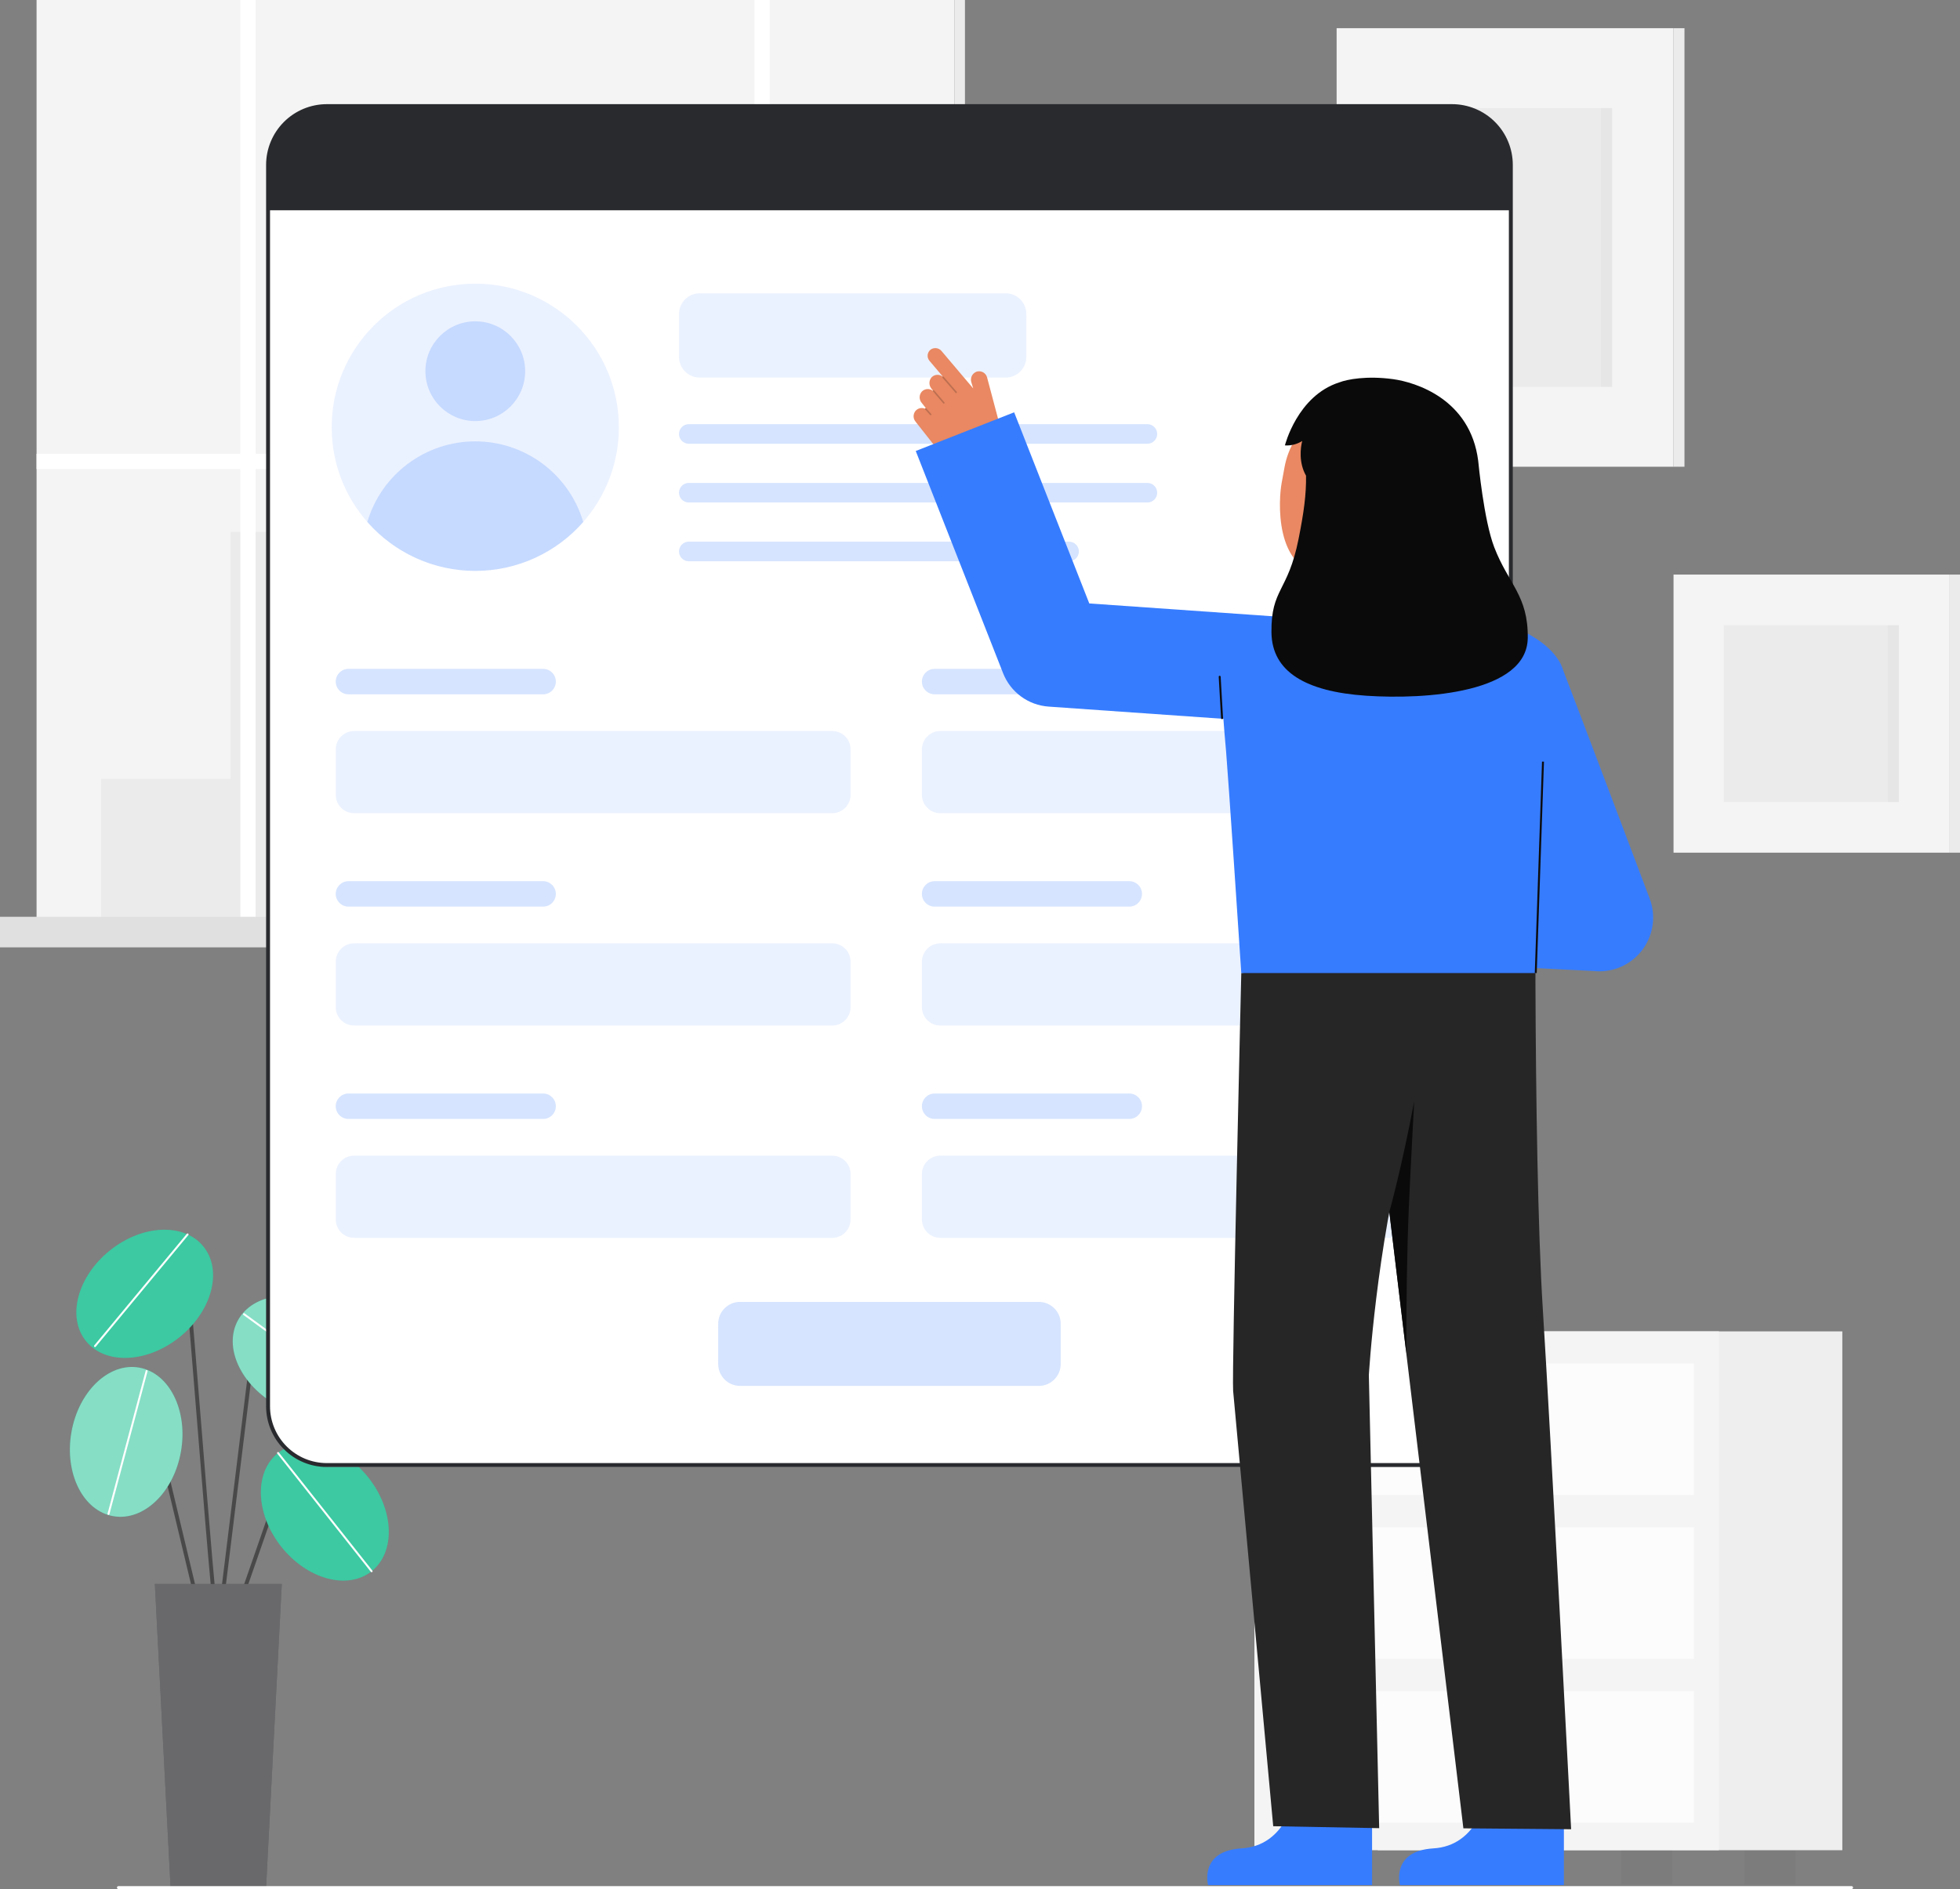 <svg width="389" height="375" viewBox="0 0 389 375" fill="none" xmlns="http://www.w3.org/2000/svg">
<rect x="0" y="0" width="389" height="375" fill="#808080" stroke="none"/>
<g clip-path="url(#clip0_26_2567)">
<path d="M332.145 5.595H265.279V92.654H332.145V5.595Z" fill="#F4F4F4"/>
<path d="M332.145 92.654H334.314V5.595H332.145V92.654Z" fill="#F4F4F4"/>
<path opacity="0.05" d="M332.145 92.654H334.314V5.595H332.145V92.654Z" fill="#292A2E"/>
<path opacity="0.05" d="M319.965 21.454H277.459V76.795H319.965V21.454Z" fill="#292A2E"/>
<path opacity="0.03" d="M319.965 21.454H317.749V76.795H319.965V21.454Z" fill="#292A2E"/>
<path d="M386.831 114.064H332.145V169.267H386.831V114.064Z" fill="#F4F4F4"/>
<path opacity="0.05" d="M376.869 124.12H342.107V159.211H376.869V124.12Z" fill="#292A2E"/>
<path d="M386.831 169.268H389V114.064H386.831V169.268Z" fill="#F4F4F4"/>
<path opacity="0.05" d="M386.831 169.268H389V114.064H386.831V169.268Z" fill="#292A2E"/>
<path opacity="0.03" d="M376.869 124.12H374.654V159.211H376.869V124.12Z" fill="#292A2E"/>
<path d="M189.425 0H7.257V182.22H189.425V0Z" fill="#F4F4F4"/>
<path d="M191.513 0H189.425V182.22H191.513V0Z" fill="#F4F4F4"/>
<path opacity="0.05" d="M191.513 0H189.425V182.22H191.513V0Z" fill="#292A2E"/>
<path opacity="0.05" d="M145.294 125.565V77.89H106.252V105.588H45.777V154.631H20.074V182.22H45.777H50.729H180.662V125.565H145.294Z" fill="#292A2E"/>
<path opacity="0.34" d="M139.694 83.066H111.264V88.243H139.694V83.066Z" fill="#FFFFFA"/>
<path opacity="0.34" d="M139.694 93.793H111.264V98.969H139.694V93.793Z" fill="#FFFFFA"/>
<path opacity="0.34" d="M139.694 104.52H111.264V109.696H139.694V104.52Z" fill="#FFFFFA"/>
<path opacity="0.34" d="M175.62 130.59H170.38V135.766H175.62V130.59Z" fill="#FFFFFA"/>
<path opacity="0.34" d="M175.62 141.316H170.38V146.493H175.62V141.316Z" fill="#FFFFFA"/>
<path opacity="0.34" d="M175.62 152.043H170.38V157.219H175.62V152.043Z" fill="#FFFFFA"/>
<path opacity="0.34" d="M165.926 130.59H160.686V135.766H165.926V130.59Z" fill="#FFFFFA"/>
<path opacity="0.34" d="M165.926 141.316H160.686V146.493H165.926V141.316Z" fill="#FFFFFA"/>
<path opacity="0.34" d="M165.926 152.043H160.686V157.219H165.926V152.043Z" fill="#FFFFFA"/>
<path opacity="0.34" d="M156.494 130.59H151.254V135.766H156.494V130.59Z" fill="#FFFFFA"/>
<path opacity="0.34" d="M156.494 141.316H151.254V146.493H156.494V141.316Z" fill="#FFFFFA"/>
<path opacity="0.34" d="M156.494 152.043H151.254V157.219H156.494V152.043Z" fill="#FFFFFA"/>
<path d="M189.425 90.088H152.77V0H149.738V90.088H50.729V0H47.697V90.088H7.257V93.121H47.697V182.22H50.729V93.121H149.738V182.22H152.77V93.121H189.425V90.088Z" fill="white"/>
<path d="M196.682 182.001H0V188.061H196.682V182.001Z" fill="#F4F4F4"/>
<path opacity="0.1" d="M196.682 182.001H0V188.061H196.682V182.001Z" fill="#292A2E"/>
<path opacity="0.1" d="M199.522 182.001H196.682V188.061H199.522V182.001Z" fill="#292A2E"/>
<path opacity="0.1" d="M199.522 182.001H196.682V188.061H199.522V182.001Z" fill="#292A2E"/>
<path opacity="0.05" d="M292.842 367.294H282.723V374.054H292.842V367.294Z" fill="#292A2E"/>
<path opacity="0.05" d="M356.367 367.294H346.248V374.054H356.367V367.294Z" fill="#292A2E"/>
<path d="M365.643 264.3H273.447V367.294H365.643V264.3Z" fill="#F4F4F4"/>
<path opacity="0.03" d="M365.643 264.3H273.447V367.294H365.643V264.3Z" fill="#292A2E"/>
<path d="M341.158 264.3H248.962V367.294H341.158V264.3Z" fill="#F4F4F4"/>
<path opacity="0.05" d="M268.357 367.294H258.238V374.054H268.357V367.294Z" fill="#292A2E"/>
<path opacity="0.05" d="M331.882 367.294H321.762V374.054H331.882V367.294Z" fill="#292A2E"/>
<path opacity="0.7" d="M336.197 270.668H253.922V296.79H336.197V270.668Z" fill="white"/>
<path opacity="0.7" d="M336.197 303.184H253.922V329.306H336.197V303.184Z" fill="white"/>
<path opacity="0.7" d="M336.197 335.7H253.922V361.822H336.197V335.7Z" fill="white"/>
<path opacity="0.05" d="M295.06 287.385C297.078 287.385 298.714 285.748 298.714 283.729C298.714 281.711 297.078 280.074 295.06 280.074C293.041 280.074 291.405 281.711 291.405 283.729C291.405 285.748 293.041 287.385 295.06 287.385Z" fill="#292A2E"/>
<path opacity="0.05" d="M295.06 319.901C297.078 319.901 298.714 318.264 298.714 316.245C298.714 314.227 297.078 312.59 295.06 312.59C293.041 312.59 291.405 314.227 291.405 316.245C291.405 318.264 293.041 319.901 295.06 319.901Z" fill="#292A2E"/>
<path opacity="0.05" d="M295.06 352.416C297.078 352.416 298.714 350.78 298.714 348.761C298.714 346.742 297.078 345.106 295.06 345.106C293.041 345.106 291.405 346.742 291.405 348.761C291.405 350.78 293.041 352.416 295.06 352.416Z" fill="#292A2E"/>
<path d="M43.331 324.021C43.28 324.021 43.229 324.011 43.182 323.992C43.135 323.972 43.092 323.943 43.056 323.907C42.509 323.36 41.616 313.311 39.212 283.392C38.228 271.15 37.299 259.587 36.621 252.56C36.573 252.058 36.378 252 36.315 251.981C35.386 251.701 32.563 253.927 30.988 255.877C30.923 255.957 30.829 256.008 30.726 256.019C30.624 256.03 30.521 256 30.441 255.935C30.361 255.87 30.31 255.776 30.299 255.673C30.288 255.571 30.318 255.468 30.383 255.388C31.425 254.099 34.822 250.72 36.538 251.236C36.884 251.34 37.315 251.641 37.393 252.486C38.072 259.519 39.001 271.085 39.985 283.33C41.446 301.511 43.1 322.109 43.645 323.406C43.686 323.464 43.711 323.532 43.716 323.604C43.722 323.675 43.707 323.746 43.675 323.81C43.642 323.873 43.593 323.927 43.532 323.964C43.471 324.001 43.401 324.021 43.329 324.021H43.331Z" fill="#494949"/>
<path d="M35.623 265.456C42.071 260.285 44.209 252.237 40.397 247.48C36.584 242.723 28.267 243.058 21.818 248.229C15.369 253.399 13.232 261.447 17.044 266.204C20.856 270.962 29.174 270.626 35.623 265.456Z" fill="#0CBC8B"/>
<path opacity="0.2" d="M35.623 265.456C42.071 260.285 44.209 252.237 40.397 247.48C36.584 242.723 28.267 243.058 21.818 248.229C15.369 253.399 13.232 261.447 17.044 266.204C20.856 270.962 29.174 270.626 35.623 265.456Z" fill="white"/>
<path d="M18.851 267.414C18.814 267.414 18.778 267.403 18.747 267.383C18.716 267.364 18.691 267.335 18.675 267.302C18.66 267.269 18.654 267.231 18.658 267.195C18.663 267.158 18.678 267.124 18.701 267.095L37.08 244.926C37.096 244.907 37.116 244.89 37.139 244.878C37.161 244.867 37.186 244.859 37.211 244.857C37.237 244.854 37.262 244.857 37.287 244.865C37.311 244.872 37.334 244.884 37.353 244.901C37.373 244.917 37.389 244.937 37.401 244.96C37.413 244.982 37.42 245.007 37.423 245.032C37.425 245.058 37.423 245.084 37.415 245.108C37.407 245.132 37.395 245.155 37.379 245.175L19.001 267.343C18.983 267.365 18.96 267.383 18.934 267.395C18.908 267.407 18.88 267.414 18.851 267.414Z" fill="white"/>
<path d="M47.338 319.269C47.295 319.269 47.252 319.261 47.211 319.247C47.114 319.213 47.034 319.142 46.989 319.049C46.944 318.956 46.938 318.849 46.971 318.752L53.875 298.893C54.078 298.31 54.425 297.787 54.882 297.372C55.34 296.957 55.895 296.663 56.495 296.518C57.095 296.374 57.723 296.382 58.319 296.542C58.916 296.702 59.462 297.01 59.91 297.436L63.559 300.923C63.634 300.995 63.677 301.093 63.679 301.196C63.682 301.299 63.643 301.399 63.572 301.473C63.501 301.548 63.403 301.591 63.3 301.593C63.197 301.596 63.097 301.557 63.022 301.486L59.373 297.998C59.02 297.662 58.588 297.419 58.117 297.292C57.646 297.166 57.151 297.159 56.677 297.274C56.203 297.388 55.765 297.62 55.404 297.947C55.043 298.275 54.769 298.688 54.609 299.148L47.706 319.008C47.679 319.084 47.63 319.15 47.564 319.197C47.498 319.244 47.419 319.269 47.338 319.269Z" fill="#494949"/>
<path d="M73.755 311.918C78.534 308.134 78.25 299.811 73.121 293.329C67.991 286.847 59.959 284.66 55.18 288.444C50.401 292.227 50.685 300.55 55.814 307.032C60.944 313.514 68.976 315.701 73.755 311.918Z" fill="#0CBC8B"/>
<path d="M40.194 322.755C40.107 322.754 40.022 322.725 39.953 322.671C39.885 322.617 39.837 322.541 39.816 322.456L28.231 274.003C28.152 273.673 27.983 273.371 27.744 273.13C27.504 272.89 27.203 272.72 26.873 272.64C26.543 272.559 26.197 272.572 25.874 272.675C25.551 272.778 25.262 272.969 25.04 273.226L21.468 277.353C21.436 277.394 21.395 277.427 21.349 277.451C21.303 277.475 21.253 277.49 21.201 277.495C21.149 277.499 21.097 277.493 21.048 277.477C20.998 277.461 20.953 277.435 20.913 277.401C20.874 277.367 20.842 277.326 20.819 277.279C20.796 277.233 20.783 277.182 20.78 277.13C20.777 277.078 20.784 277.026 20.802 276.977C20.819 276.928 20.846 276.883 20.881 276.845L24.452 272.717C24.767 272.352 25.178 272.081 25.637 271.934C26.097 271.787 26.588 271.77 27.057 271.884C27.526 271.998 27.954 272.24 28.295 272.582C28.635 272.924 28.875 273.353 28.987 273.822L40.572 322.276C40.596 322.376 40.579 322.482 40.525 322.569C40.471 322.657 40.384 322.72 40.284 322.744C40.255 322.751 40.224 322.755 40.194 322.755Z" fill="#494949"/>
<path d="M35.919 288.118C37.328 279.972 33.601 272.526 27.595 271.487C21.589 270.448 15.579 276.21 14.17 284.356C12.762 292.502 16.489 299.948 22.495 300.987C28.501 302.026 34.511 296.264 35.919 288.118Z" fill="#0CBC8B"/>
<path d="M43.331 324.021C43.315 324.021 43.299 324.02 43.283 324.018C43.233 324.012 43.184 323.996 43.139 323.971C43.095 323.946 43.056 323.912 43.024 323.872C42.993 323.831 42.969 323.785 42.956 323.736C42.942 323.687 42.938 323.636 42.945 323.585L50.342 263.503C50.423 262.849 50.691 262.232 51.114 261.726C51.537 261.22 52.097 260.847 52.727 260.652C53.356 260.457 54.029 260.448 54.664 260.626C55.298 260.804 55.868 261.162 56.305 261.656L64.76 271.236C64.794 271.274 64.82 271.318 64.837 271.367C64.853 271.415 64.86 271.466 64.857 271.517C64.854 271.568 64.84 271.618 64.818 271.664C64.796 271.71 64.764 271.751 64.726 271.784C64.688 271.818 64.643 271.844 64.595 271.861C64.547 271.877 64.496 271.884 64.445 271.881C64.394 271.878 64.344 271.865 64.298 271.842C64.252 271.82 64.211 271.789 64.177 271.75L55.722 262.171C55.385 261.789 54.944 261.512 54.453 261.375C53.963 261.237 53.443 261.244 52.956 261.395C52.47 261.545 52.037 261.834 51.71 262.225C51.383 262.616 51.176 263.093 51.114 263.599L43.716 323.68C43.705 323.774 43.659 323.86 43.588 323.923C43.517 323.986 43.426 324.021 43.331 324.021Z" fill="#494949"/>
<path d="M73.432 276.559C76.382 271.224 72.911 263.655 65.679 259.654C58.447 255.652 50.192 256.733 47.242 262.068C44.292 267.403 47.763 274.972 54.995 278.973C62.227 282.975 70.482 281.894 73.432 276.559Z" fill="#0CBC8B"/>
<path opacity="0.2" d="M73.755 311.918C78.534 308.134 78.25 299.811 73.121 293.329C67.991 286.847 59.959 284.66 55.18 288.444C50.401 292.227 50.685 300.55 55.814 307.032C60.944 313.514 68.976 315.701 73.755 311.918Z" fill="white"/>
<path opacity="0.5" d="M35.919 288.118C37.328 279.972 33.601 272.526 27.595 271.487C21.589 270.448 15.579 276.21 14.17 284.356C12.762 292.502 16.489 299.948 22.495 300.987C28.501 302.026 34.511 296.264 35.919 288.118Z" fill="white"/>
<path opacity="0.5" d="M73.432 276.559C76.382 271.224 72.911 263.655 65.679 259.654C58.447 255.652 50.192 256.733 47.242 262.068C44.292 267.403 47.763 274.972 54.995 278.973C62.227 282.975 70.482 281.894 73.432 276.559Z" fill="white"/>
<path d="M52.792 375H33.868L30.732 314.434H55.928L52.792 375Z" fill="#292A2E"/>
<path opacity="0.3" d="M52.792 375H33.868L30.732 314.434H55.928L52.792 375Z" fill="white"/>
<path d="M73.756 312.112C73.727 312.112 73.698 312.105 73.672 312.093C73.645 312.08 73.622 312.061 73.604 312.038L55.028 288.564C55.012 288.544 55 288.521 54.993 288.497C54.986 288.472 54.984 288.447 54.987 288.421C54.99 288.396 54.998 288.371 55.011 288.349C55.023 288.327 55.04 288.307 55.06 288.291C55.08 288.275 55.103 288.264 55.127 288.257C55.152 288.25 55.177 288.248 55.203 288.251C55.228 288.254 55.253 288.261 55.275 288.274C55.297 288.286 55.317 288.303 55.333 288.323L73.909 311.797C73.931 311.826 73.946 311.86 73.95 311.896C73.954 311.933 73.947 311.969 73.931 312.002C73.916 312.035 73.891 312.063 73.86 312.083C73.829 312.102 73.793 312.112 73.756 312.112Z" fill="white"/>
<path d="M72.197 278.44C72.155 278.439 72.115 278.426 72.082 278.401L48.312 261.04C48.27 261.009 48.242 260.963 48.234 260.912C48.227 260.861 48.239 260.809 48.27 260.768C48.3 260.726 48.346 260.698 48.397 260.69C48.447 260.682 48.5 260.695 48.541 260.725L72.311 278.087C72.344 278.112 72.368 278.146 72.38 278.185C72.392 278.224 72.392 278.266 72.379 278.304C72.366 278.343 72.342 278.377 72.308 278.401C72.275 278.424 72.236 278.437 72.195 278.437L72.197 278.44Z" fill="white"/>
<path d="M21.529 300.733C21.512 300.733 21.496 300.731 21.479 300.726C21.43 300.713 21.388 300.68 21.362 300.636C21.337 300.591 21.33 300.539 21.343 300.489L28.91 272.13C28.916 272.105 28.927 272.081 28.942 272.06C28.958 272.04 28.977 272.022 29 272.009C29.022 271.996 29.046 271.988 29.072 271.984C29.098 271.981 29.123 271.982 29.148 271.989C29.173 271.996 29.197 272.007 29.217 272.023C29.238 272.039 29.255 272.058 29.267 272.081C29.28 272.103 29.288 272.128 29.291 272.154C29.294 272.179 29.292 272.205 29.285 272.23L21.718 300.589C21.707 300.63 21.683 300.667 21.648 300.693C21.614 300.719 21.573 300.733 21.529 300.733Z" fill="white"/>
<path d="M288.417 21.395H65.083C58.644 21.395 53.424 26.616 53.424 33.056V279.502C53.424 285.943 58.644 291.164 65.083 291.164H288.417C294.856 291.164 300.076 285.943 300.076 279.502V33.056C300.076 26.616 294.856 21.395 288.417 21.395Z" fill="white"/>
<path d="M288.197 291.223H64.861C61.666 291.22 58.604 289.949 56.346 287.69C54.087 285.431 52.817 282.368 52.813 279.173V32.727C52.817 29.532 54.087 26.469 56.346 24.21C58.604 21.951 61.666 20.68 64.861 20.676H288.197C291.391 20.68 294.453 21.951 296.711 24.21C298.97 26.469 300.24 29.532 300.244 32.727V279.173C300.24 282.368 298.97 285.431 296.711 287.69C294.453 289.949 291.391 291.22 288.197 291.223ZM64.861 21.454C61.873 21.457 59.008 22.646 56.895 24.759C54.782 26.873 53.594 29.738 53.59 32.727V279.173C53.594 282.161 54.782 285.027 56.895 287.14C59.008 289.254 61.873 290.443 64.861 290.446H288.197C291.184 290.443 294.049 289.254 296.162 287.14C298.275 285.027 299.463 282.161 299.466 279.173V32.727C299.463 29.738 298.274 26.873 296.162 24.759C294.049 22.646 291.184 21.457 288.197 21.454H64.861Z" fill="#292A2E"/>
<path d="M299.855 32.725V41.739H53.205V32.725C53.205 29.632 54.433 26.666 56.619 24.479C58.806 22.292 61.771 21.063 64.863 21.063H288.196C291.288 21.063 294.254 22.292 296.44 24.479C298.626 26.666 299.855 29.632 299.855 32.725Z" fill="#292A2E"/>
<path opacity="0.1" d="M94.33 113.33C110.072 113.33 122.833 100.565 122.833 84.819C122.833 69.072 110.072 56.307 94.33 56.307C78.588 56.307 65.827 69.072 65.827 84.819C65.827 100.565 78.588 113.33 94.33 113.33Z" fill="#367CFF"/>
<path opacity="0.2" d="M94.33 83.592C99.797 83.592 104.23 79.158 104.23 73.689C104.23 68.22 99.797 63.786 94.33 63.786C88.862 63.786 84.43 68.22 84.43 73.689C84.43 79.158 88.862 83.592 94.33 83.592Z" fill="#367CFF"/>
<path opacity="0.2" d="M115.758 103.62C113.083 106.671 109.787 109.115 106.092 110.79C102.396 112.465 98.386 113.331 94.329 113.33C90.272 113.33 86.261 112.463 82.566 110.788C78.871 109.113 75.576 106.667 72.901 103.616C74.271 98.994 77.098 94.94 80.96 92.056C84.822 89.173 89.512 87.615 94.331 87.616C99.15 87.616 103.84 89.174 107.701 92.059C111.563 94.943 114.389 98.998 115.758 103.62Z" fill="#367CFF"/>
<path opacity="0.2" d="M107.793 132.78H69.159C67.764 132.78 66.634 133.911 66.634 135.306C66.634 136.7 67.764 137.831 69.159 137.831H107.793C109.187 137.831 110.317 136.7 110.317 135.306C110.317 133.911 109.187 132.78 107.793 132.78Z" fill="#367CFF"/>
<path opacity="0.1" d="M199.592 58.222H138.866C136.599 58.222 134.761 60.061 134.761 62.329V70.847C134.761 73.116 136.599 74.954 138.866 74.954H199.592C201.86 74.954 203.698 73.116 203.698 70.847V62.329C203.698 60.061 201.86 58.222 199.592 58.222Z" fill="#367CFF"/>
<path opacity="0.2" d="M227.724 84.205H136.704C135.631 84.205 134.761 85.075 134.761 86.148C134.761 87.222 135.631 88.092 136.704 88.092H227.724C228.797 88.092 229.667 87.222 229.667 86.148C229.667 85.075 228.797 84.205 227.724 84.205Z" fill="#367CFF"/>
<path opacity="0.2" d="M227.724 95.867H136.704C135.631 95.867 134.761 96.737 134.761 97.81C134.761 98.884 135.631 99.754 136.704 99.754H227.724C228.797 99.754 229.667 98.884 229.667 97.81C229.667 96.737 228.797 95.867 227.724 95.867Z" fill="#367CFF"/>
<path opacity="0.2" d="M212.179 107.529H136.704C135.631 107.529 134.761 108.399 134.761 109.472C134.761 110.546 135.631 111.416 136.704 111.416H212.179C213.252 111.416 214.122 110.546 214.122 109.472C214.122 108.399 213.252 107.529 212.179 107.529Z" fill="#367CFF"/>
<path opacity="0.1" d="M165.167 145.116H70.284C68.268 145.116 66.634 146.75 66.634 148.766V157.786C66.634 159.802 68.268 161.436 70.284 161.436H165.167C167.183 161.436 168.817 159.802 168.817 157.786V148.766C168.817 146.75 167.183 145.116 165.167 145.116Z" fill="#367CFF"/>
<path opacity="0.2" d="M224.128 132.78H185.494C184.1 132.78 182.97 133.911 182.97 135.306C182.97 136.7 184.1 137.831 185.494 137.831H224.128C225.523 137.831 226.653 136.7 226.653 135.306C226.653 133.911 225.523 132.78 224.128 132.78Z" fill="#367CFF"/>
<path opacity="0.1" d="M281.503 145.116H186.619C184.604 145.116 182.97 146.75 182.97 148.766V157.786C182.97 159.802 184.604 161.436 186.619 161.436H281.503C283.519 161.436 285.152 159.802 285.152 157.786V148.766C285.152 146.75 283.519 145.116 281.503 145.116Z" fill="#367CFF"/>
<path opacity="0.2" d="M107.793 174.929H69.159C67.764 174.929 66.634 176.06 66.634 177.454C66.634 178.849 67.764 179.979 69.159 179.979H107.793C109.187 179.979 110.317 178.849 110.317 177.454C110.317 176.06 109.187 174.929 107.793 174.929Z" fill="#367CFF"/>
<path opacity="0.1" d="M165.167 187.264H70.284C68.268 187.264 66.634 188.899 66.634 190.915V199.934C66.634 201.95 68.268 203.585 70.284 203.585H165.167C167.183 203.585 168.817 201.95 168.817 199.934V190.915C168.817 188.899 167.183 187.264 165.167 187.264Z" fill="#367CFF"/>
<path opacity="0.2" d="M224.128 174.929H185.494C184.1 174.929 182.97 176.06 182.97 177.454C182.97 178.849 184.1 179.979 185.494 179.979H224.128C225.523 179.979 226.653 178.849 226.653 177.454C226.653 176.06 225.523 174.929 224.128 174.929Z" fill="#367CFF"/>
<path opacity="0.1" d="M281.503 187.264H186.619C184.604 187.264 182.97 188.899 182.97 190.915V199.934C182.97 201.95 184.604 203.585 186.619 203.585H281.503C283.519 203.585 285.152 201.95 285.152 199.934V190.915C285.152 188.899 283.519 187.264 281.503 187.264Z" fill="#367CFF"/>
<path opacity="0.2" d="M107.793 217.078H69.159C67.764 217.078 66.634 218.208 66.634 219.603C66.634 220.997 67.764 222.128 69.159 222.128H107.793C109.187 222.128 110.317 220.997 110.317 219.603C110.317 218.208 109.187 217.078 107.793 217.078Z" fill="#367CFF"/>
<path opacity="0.1" d="M165.167 229.413H70.284C68.268 229.413 66.634 231.047 66.634 233.063V242.083C66.634 244.099 68.268 245.733 70.284 245.733H165.167C167.183 245.733 168.817 244.099 168.817 242.083V233.063C168.817 231.047 167.183 229.413 165.167 229.413Z" fill="#367CFF"/>
<path opacity="0.2" d="M224.128 217.078H185.494C184.1 217.078 182.97 218.208 182.97 219.603C182.97 220.997 184.1 222.128 185.494 222.128H224.128C225.523 222.128 226.653 220.997 226.653 219.603C226.653 218.208 225.523 217.078 224.128 217.078Z" fill="#367CFF"/>
<path opacity="0.1" d="M281.503 229.413H186.619C184.604 229.413 182.97 231.047 182.97 233.063V242.083C182.97 244.099 184.604 245.733 186.619 245.733H281.503C283.519 245.733 285.152 244.099 285.152 242.083V233.063C285.152 231.047 283.519 229.413 281.503 229.413Z" fill="#367CFF"/>
<path opacity="0.2" d="M206.183 258.449H146.875C144.482 258.449 142.542 260.39 142.542 262.783V270.785C142.542 273.179 144.482 275.119 146.875 275.119H206.183C208.576 275.119 210.516 273.179 210.516 270.785V262.783C210.516 260.39 208.576 258.449 206.183 258.449Z" fill="#367CFF"/>
<path d="M186.875 69.695L193.156 77.114L192.767 75.84C192.649 75.427 192.693 74.984 192.89 74.601C193.086 74.219 193.421 73.925 193.826 73.78C194.037 73.712 194.26 73.688 194.481 73.71C194.702 73.731 194.916 73.797 195.111 73.904C195.305 74.011 195.476 74.156 195.613 74.332C195.749 74.507 195.849 74.708 195.905 74.922L198.776 85.737C199.139 87.102 198.953 88.554 198.26 89.785C197.567 91.015 196.42 91.926 195.065 92.323C193.492 92.784 191.817 92.764 190.255 92.266C188.693 91.768 187.315 90.815 186.298 89.529L181.701 83.694C181.456 83.395 181.322 83.021 181.321 82.635C181.321 82.249 181.453 81.875 181.697 81.575C181.922 81.309 182.227 81.122 182.567 81.042C182.906 80.961 183.262 80.992 183.583 81.128C183.59 81.103 183.604 81.079 183.622 81.061C183.641 81.044 183.664 81.033 183.688 81.027C183.712 81.022 183.738 81.022 183.762 81.029L182.91 79.952C182.649 79.636 182.512 79.237 182.522 78.828C182.533 78.418 182.691 78.026 182.968 77.724C183.251 77.435 183.632 77.261 184.036 77.236C184.441 77.212 184.84 77.338 185.157 77.591C185.159 77.574 185.164 77.558 185.172 77.543L184.822 77.101C184.594 76.798 184.469 76.43 184.466 76.052C184.463 75.673 184.582 75.303 184.806 74.997C185.079 74.667 185.47 74.458 185.896 74.414C186.321 74.369 186.747 74.493 187.082 74.759L187.104 74.737L184.466 71.62C184.33 71.46 184.229 71.274 184.168 71.074C184.107 70.874 184.087 70.663 184.11 70.455C184.133 70.246 184.198 70.045 184.301 69.863C184.404 69.681 184.544 69.521 184.71 69.395C185.042 69.161 185.45 69.062 185.852 69.118C186.254 69.173 186.62 69.38 186.875 69.695Z" fill="#E98862"/>
<path opacity="0.2" d="M187.018 74.934C187.025 74.951 187.034 74.966 187.046 74.98L189.646 77.98C189.659 77.995 189.675 78.007 189.693 78.016C189.711 78.025 189.731 78.031 189.751 78.032C189.771 78.034 189.792 78.031 189.811 78.025C189.83 78.019 189.848 78.009 189.863 77.996C189.878 77.982 189.891 77.966 189.9 77.948C189.909 77.93 189.914 77.91 189.916 77.89C189.917 77.87 189.915 77.85 189.909 77.831C189.902 77.812 189.892 77.794 189.879 77.778L187.281 74.78C187.257 74.755 187.225 74.739 187.19 74.734C187.155 74.73 187.12 74.737 187.09 74.755C187.06 74.773 187.037 74.801 187.024 74.834C187.012 74.866 187.011 74.902 187.022 74.936L187.018 74.934Z" fill="#0C0C0C"/>
<path opacity="0.2" d="M185.161 77.663C185.167 77.68 185.176 77.695 185.187 77.708L187.211 80.079C187.238 80.108 187.275 80.125 187.314 80.127C187.353 80.129 187.392 80.116 187.422 80.09C187.451 80.065 187.47 80.029 187.474 79.99C187.479 79.951 187.468 79.912 187.444 79.88L185.42 77.509C185.397 77.481 185.364 77.463 185.328 77.457C185.292 77.451 185.255 77.458 185.224 77.477C185.193 77.495 185.169 77.524 185.158 77.559C185.146 77.593 185.147 77.631 185.16 77.665L185.161 77.663Z" fill="#0C0C0C"/>
<path opacity="0.2" d="M183.581 81.231C183.588 81.249 183.597 81.265 183.61 81.279L184.594 82.377C184.607 82.392 184.624 82.404 184.642 82.413C184.66 82.421 184.68 82.427 184.7 82.428C184.72 82.429 184.74 82.426 184.759 82.419C184.778 82.413 184.795 82.402 184.81 82.389C184.825 82.375 184.838 82.359 184.846 82.341C184.855 82.323 184.86 82.303 184.861 82.283C184.862 82.263 184.859 82.243 184.853 82.224C184.846 82.205 184.836 82.187 184.822 82.172L183.84 81.074C183.816 81.048 183.784 81.031 183.749 81.026C183.714 81.021 183.678 81.028 183.648 81.046C183.618 81.065 183.595 81.093 183.583 81.126C183.571 81.16 183.571 81.196 183.583 81.23L183.581 81.231Z" fill="#0C0C0C"/>
<path d="M262.945 144.11L208.116 140.271C206.138 140.133 204.24 139.437 202.641 138.263C201.042 137.09 199.809 135.487 199.083 133.641L181.748 89.529L201.278 81.849L216.189 119.794L264.408 123.169L262.945 144.11Z" fill="#367CFF"/>
<path d="M294.781 357.324C294.781 357.324 293.026 366.421 284.51 366.93C275.994 367.438 277.841 374.223 277.841 374.223H310.384V357.959L294.781 357.324Z" fill="#367CFF"/>
<path d="M304.818 191.363C304.818 191.363 304.716 188.628 304.738 194.832C304.818 217.973 305.22 244.405 306.2 259.873C307.777 284.737 311.82 363.131 311.82 363.131L290.436 362.951L269.71 190.423L304.818 191.363Z" fill="#262626"/>
<path d="M256.711 357.324C256.711 357.324 254.956 366.421 246.441 366.93C237.925 367.438 239.772 374.223 239.772 374.223H272.314V357.959L256.711 357.324Z" fill="#367CFF"/>
<path d="M246.357 193.16C246.357 193.16 244.463 272.25 244.74 276.116L252.693 362.531L273.724 362.919L271.674 272.989C271.674 272.989 273.12 248.181 279.112 225.146C282.178 213.324 284.023 201.218 284.618 189.019L246.357 193.16Z" fill="#262626"/>
<path d="M305.051 191.361L305.121 191.365C305.121 191.365 305.07 190.016 305.051 191.361Z" fill="#333333"/>
<path d="M243.347 149.26C243.788 154.443 245.933 186.777 246.357 193.16H304.794C305.124 187.403 306.606 162.227 307.858 150.968C309.053 140.224 311.398 134.845 309.679 131.669C306.871 126.478 299.197 123.478 293.965 122.769C290.77 122.337 285.964 122.027 285.964 122.027C285.964 122.027 285.557 130.26 275.855 130.719C262.648 131.341 263.53 122.027 263.464 122.027C261.325 122.027 248.866 123.033 246.111 125.154C241.293 128.864 242.411 138.278 243.347 149.26Z" fill="#367CFF"/>
<path d="M242.54 142.766C242.49 142.766 242.443 142.747 242.407 142.713C242.37 142.679 242.349 142.633 242.346 142.583L241.876 134.353C241.873 134.302 241.891 134.251 241.925 134.213C241.959 134.174 242.008 134.151 242.059 134.148C242.11 134.146 242.16 134.164 242.199 134.198C242.237 134.232 242.261 134.28 242.264 134.331L242.736 142.561C242.739 142.612 242.721 142.663 242.687 142.701C242.652 142.739 242.604 142.763 242.553 142.766L242.54 142.766Z" fill="#0C0C0C"/>
<path d="M317.428 192.822C319.147 192.821 320.841 192.406 322.364 191.61C323.888 190.814 325.197 189.662 326.18 188.252C327.162 186.841 327.79 185.214 328.009 183.509C328.228 181.804 328.032 180.071 327.437 178.458C326.834 176.82 312.68 139.329 309.986 132.383L290.034 140.469C291.55 144.375 297.038 159.179 301.448 171.105L294.122 170.309L291.816 191.528L316.274 192.759C316.657 192.8 317.043 192.821 317.428 192.822Z" fill="#367CFF"/>
<path d="M256.503 121.317C256.569 121.308 258.361 128.056 272.35 127.006C282.035 126.28 284.397 119.686 284.618 119.686C283.574 119.464 281.878 119.234 281.414 118.986C279.889 118.167 278.779 117.169 278.22 115.028C277.782 113.353 277.559 106.907 277.559 103.673L262.656 107.022C262.864 110.671 264.318 119.129 259.222 120.626C258.375 120.873 257.462 121.101 256.503 121.317Z" fill="#E98862"/>
<path d="M263.173 114.195C269.048 114.659 276.594 112.177 278.028 104.337L279.321 97.262C280.755 89.422 277.8 82.313 270.422 80.963C263.042 79.612 256.364 84.959 254.93 92.799L254.358 95.931C253.807 98.94 252.691 113.368 263.173 114.195Z" fill="#E98862"/>
<path d="M257.725 106.996C258.78 101.696 259.264 98.16 259.207 94.429C257.722 91.825 258.112 88.832 258.45 87.54C257.427 88.19 256.225 88.498 255.016 88.421C255.016 88.421 257.472 78.559 265.819 75.906C267.354 75.308 271.274 74.553 276.479 75.267C280.906 75.874 291.818 79.186 293.377 91.475V91.482C293.429 91.889 294.477 103.212 296.564 108.644C299.372 115.947 303.314 118.216 303.214 126.642C303.086 137.481 283.166 138.923 271.153 138.113C259.14 137.302 252.432 133.35 252.344 125.539C252.252 116.788 255.616 117.6 257.725 106.996Z" fill="#0A0A0A"/>
<path d="M306.043 151.186L304.607 193.155L304.995 193.169L306.431 151.199L306.043 151.186Z" fill="#0C0C0C"/>
<path d="M23.506 375H367.478C367.516 375.001 367.555 374.995 367.591 374.981C367.627 374.968 367.66 374.947 367.687 374.92C367.715 374.893 367.737 374.861 367.752 374.826C367.767 374.79 367.775 374.752 367.775 374.714C367.775 374.675 367.767 374.637 367.752 374.602C367.737 374.566 367.715 374.534 367.687 374.507C367.66 374.481 367.627 374.46 367.591 374.446C367.555 374.432 367.516 374.426 367.478 374.427H23.506C23.468 374.426 23.429 374.432 23.393 374.446C23.357 374.46 23.324 374.481 23.297 374.507C23.269 374.534 23.247 374.566 23.232 374.602C23.217 374.637 23.209 374.675 23.209 374.714C23.209 374.752 23.217 374.79 23.232 374.826C23.247 374.861 23.269 374.893 23.297 374.92C23.324 374.947 23.357 374.968 23.393 374.981C23.429 374.995 23.468 375.001 23.506 375Z" fill="white"/>
<path d="M280.67 218.652C280.67 218.652 279.783 235.445 279.621 239.387C279.24 248.505 279.109 257.945 279.109 268.648L275.738 240.59C275.738 240.59 278.203 231.796 280.67 218.652Z" fill="#0A0A0A"/>
</g>
<defs>
<clipPath id="clip0_26_2567">
<rect width="389" height="375" fill="white"/>
</clipPath>
</defs>
</svg>
